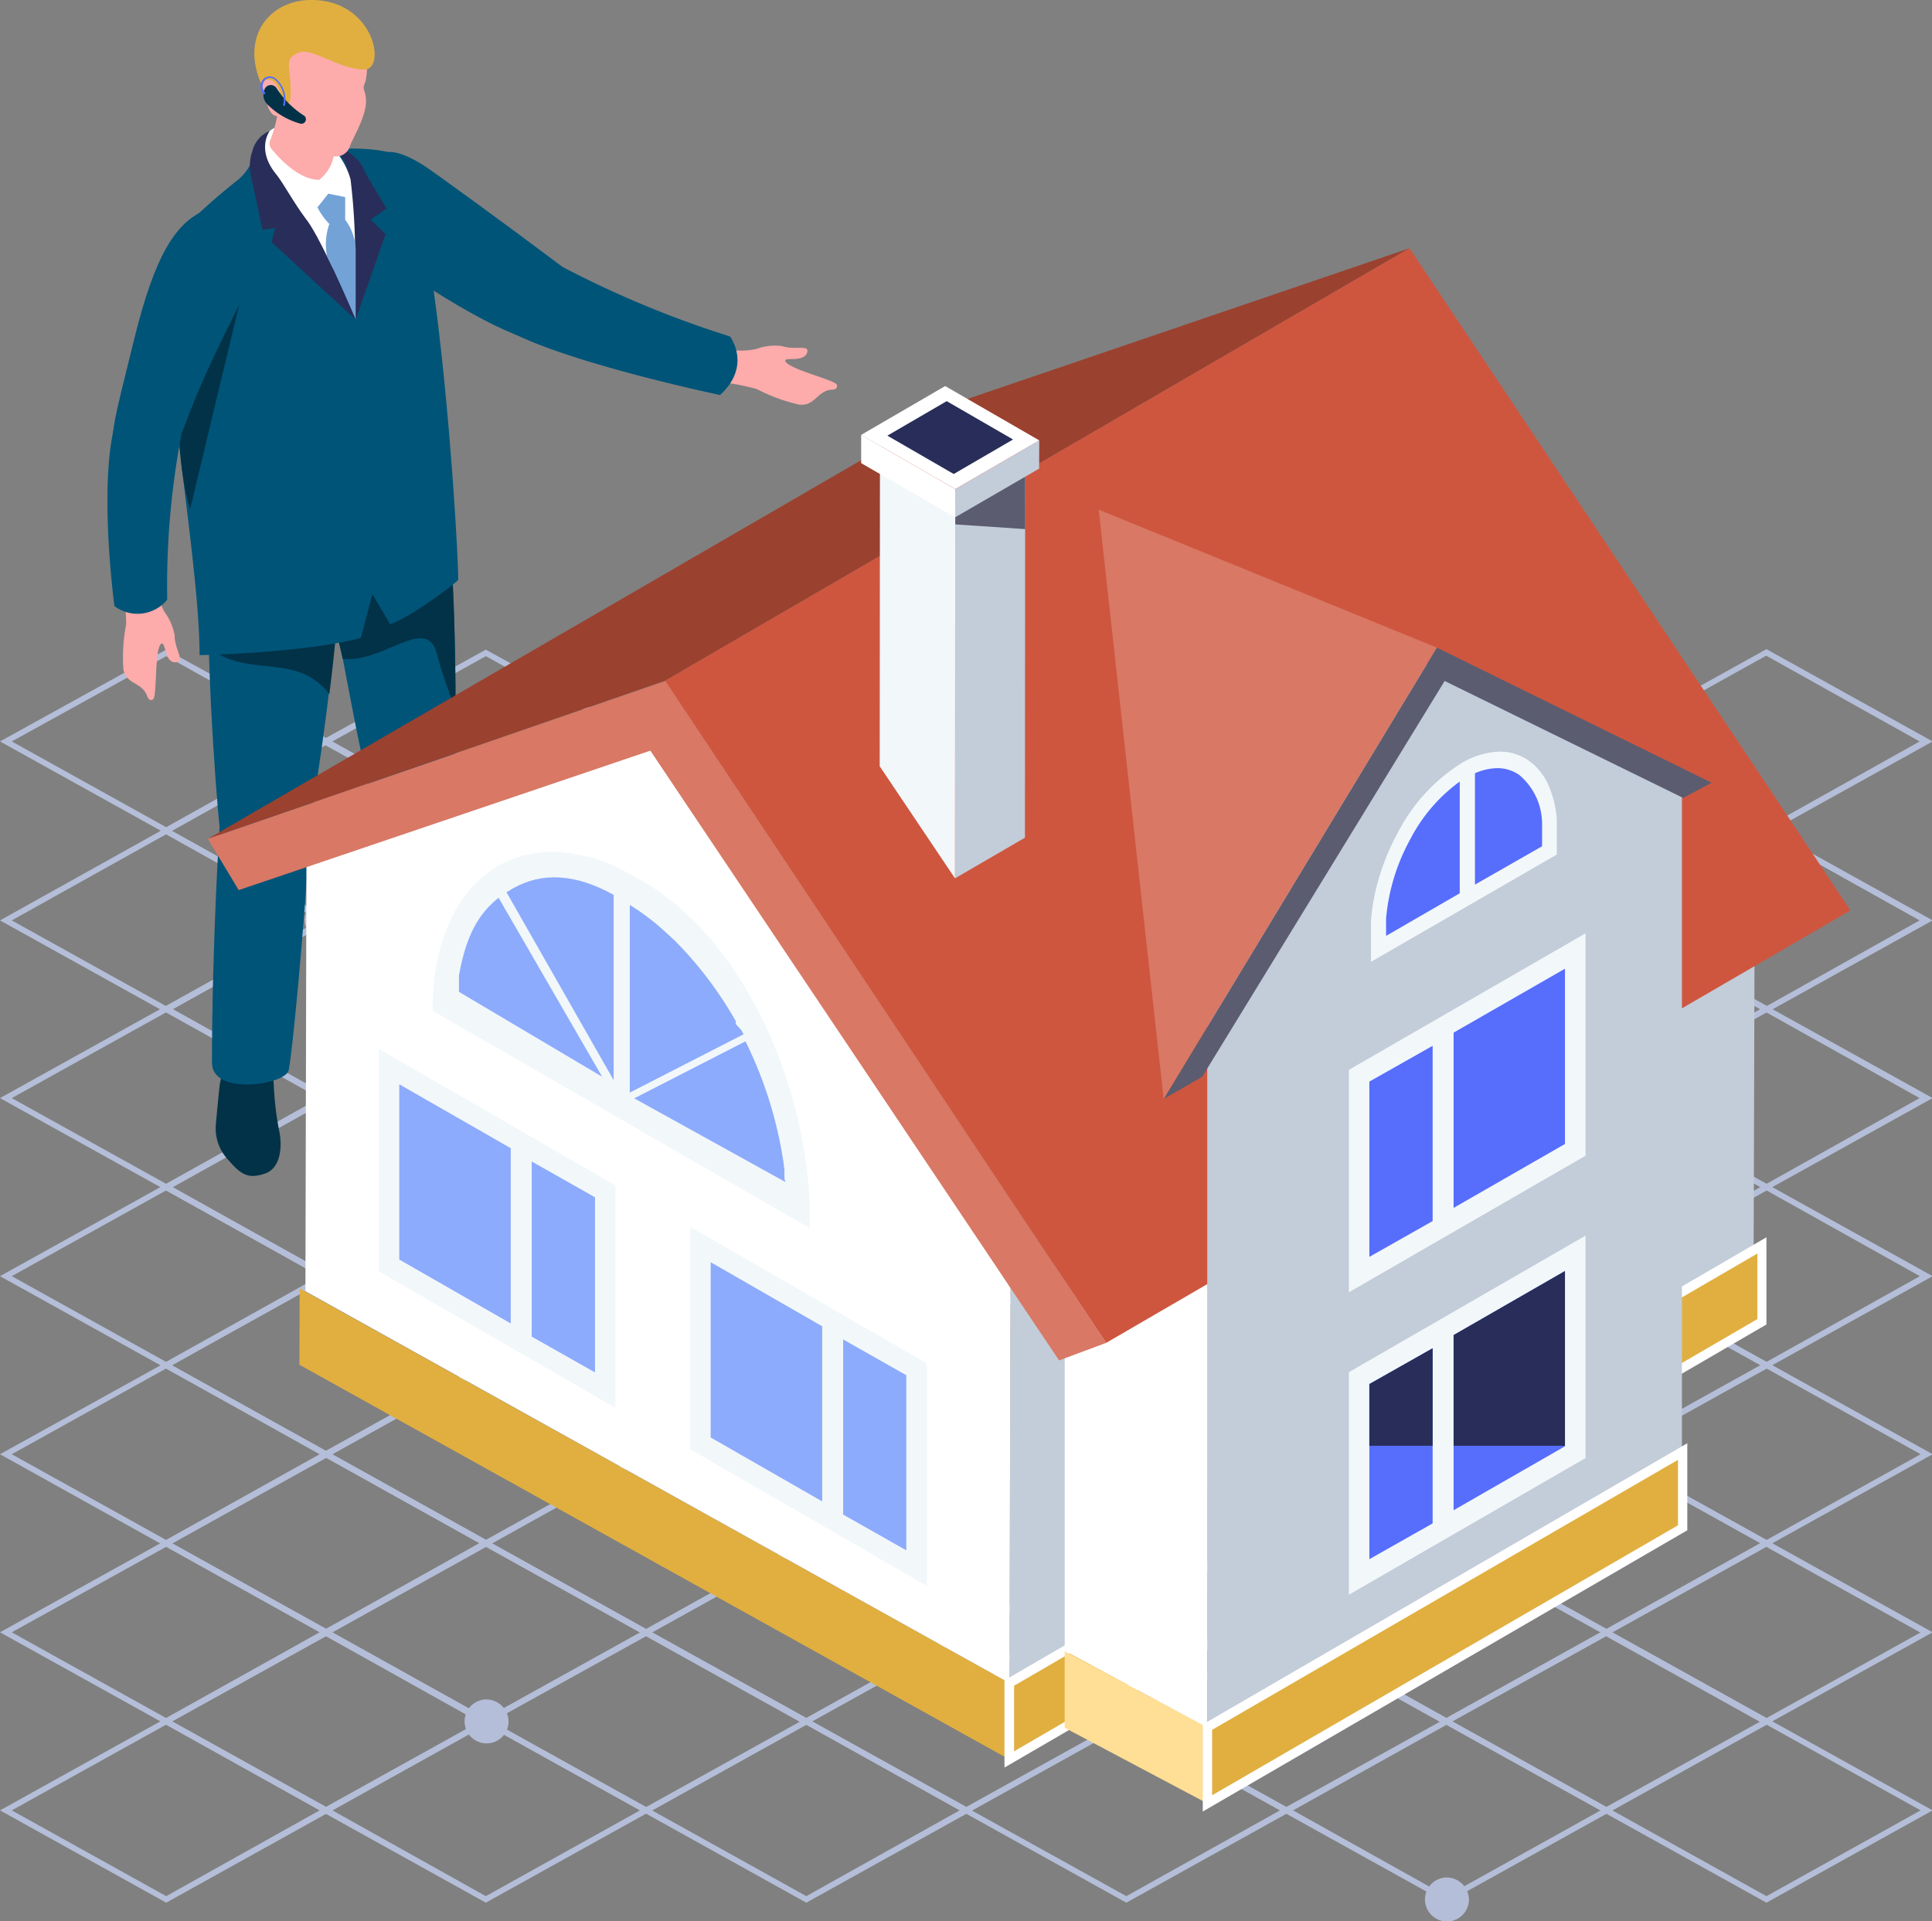 <svg xmlns="http://www.w3.org/2000/svg" viewBox="0 0 151.12 150.3"><rect x="0" y="0" width="151.12" height="150.3" fill="#808080" stroke="none"/><defs><style>.cls-1{fill:#b4bed8;}.cls-2{fill:#fdabab;}.cls-3{fill:#005478;}.cls-4{fill:#023248;}.cls-5{fill:#282e59;}.cls-6{fill:#fff;}.cls-7{fill:#e1af40;}.cls-8{fill:#73a2d7;}.cls-9{fill:#576dfc;}.cls-10{fill:#c3ccd9;}.cls-11{fill:#ffde95;}.cls-12{fill:#9b412f;}.cls-13{fill:#606060;}.cls-14{isolation:isolate;}.cls-15{fill:#f2f7fa;}.cls-16{fill:#8dabfc;}.cls-17{fill:#d87865;}.cls-18{fill:#ce563f;}.cls-19{fill:#5b5c70;}.cls-20{fill:#ba1a15;}</style></defs><g id="Layer_2" data-name="Layer 2"><g id="Layer_1-2" data-name="Layer 1"><path class="cls-1" d="M125.17,58l13,7.22,13-7.22-13-7.22Zm13,6.71L126.09,58l12.06-6.71,12,6.71Z"/><path class="cls-1" d="M100.14,58l13,7.22,13-7.22-13-7.22Zm13,6.71L101.05,58l12.06-6.71L125.17,58Z"/><path class="cls-1" d="M112.65,65l13,7.22,13-7.22-13-7.22Zm13,6.71L113.57,65l12.06-6.71L137.69,65Z"/><path class="cls-1" d="M125.17,72l13,7.22,13-7.22-13-7.22Zm13,6.71L126.09,72l12.06-6.71,12,6.71Z"/><path class="cls-1" d="M75.1,58l13,7.22,13-7.22-13-7.22Zm13,6.71L76,58l12.06-6.71L100.14,58Z"/><path class="cls-1" d="M87.62,65l13,7.22,13-7.22-13-7.22Zm13,6.71L88.54,65l12-6.71L112.65,65Z"/><path class="cls-1" d="M100.14,72l13,7.22,13-7.22-13-7.22Zm13,6.71L101.05,72l12.06-6.71L125.17,72Z"/><path class="cls-1" d="M112.65,78.94l13,7.22,13-7.22-13-7.22Zm13,6.71-12.06-6.71,12.06-6.71,12.06,6.71Z"/><path class="cls-1" d="M125.17,85.9l13,7.22,13-7.22-13-7.22Zm13,6.71L126.09,85.9l12.06-6.71,12,6.71Z"/><path class="cls-1" d="M50.07,58l13,7.22L76,58,63,50.82Zm13,6.71L51,58l12-6.71L75.1,58Z"/><path class="cls-1" d="M62.59,65l13,7.22,13-7.22-13-7.22Zm13,6.71L63.5,65,75.56,58.3,87.62,65Z"/><path class="cls-1" d="M75.1,72l13,7.22,13-7.22-13-7.22Zm13,6.71L76,72l12.06-6.71L100.14,72Z"/><path class="cls-1" d="M87.62,78.94l13,7.22,13-7.22-13-7.22Zm13,6.71L88.54,78.94l12.06-6.71,12.05,6.71Z"/><path class="cls-1" d="M100.14,85.9l13,7.22,13-7.22-13-7.22Zm13,6.71L101.05,85.9l12.06-6.71,12.06,6.71Z"/><path class="cls-1" d="M112.65,92.87l13,7.22,13-7.22-13-7.22Zm13,6.71-12.06-6.71,12.06-6.71,12.06,6.71Z"/><path class="cls-1" d="M125.17,99.83l13,7.22,13-7.22-13-7.22Zm13,6.71-12.06-6.71,12.06-6.71,12,6.71Z"/><path class="cls-1" d="M25,58l13,7.22L51,58,38,50.82Zm13,6.71L26,58,38,51.33,50.07,58Z"/><path class="cls-1" d="M37.55,65l13,7.22L63.5,65l-13-7.22Zm13,6.71L38.47,65,50.53,58.3,62.59,65Z"/><path class="cls-1" d="M50.07,72l13,7.22L76,72,63,64.75Zm13,6.71L51,72l12-6.71L75.1,72Z"/><path class="cls-1" d="M62.59,78.94l13,7.22,13-7.22-13-7.22Zm13,6.71L63.5,78.94l12.06-6.71,12.06,6.71Z"/><path class="cls-1" d="M75.1,85.9l13,7.22,13-7.22-13-7.22Zm13,6.71L76,85.9l12.06-6.71,12.06,6.71Z"/><path class="cls-1" d="M87.62,92.87l13,7.22,13-7.22-13-7.22Zm13,6.71L88.54,92.87l12.06-6.71,12.05,6.71Z"/><path class="cls-1" d="M100.14,99.83l13,7.22,13-7.22-13-7.22Zm13,6.71-12-6.71,12-6.71,12.06,6.71Z"/><path class="cls-1" d="M112.65,106.8l13,7.22,13-7.22-13-7.22Zm13,6.71-12.06-6.71,12.06-6.71,12.06,6.71Z"/><path class="cls-1" d="M125.17,113.76l13,7.22,13-7.22-13-7.22Zm13,6.71-12.06-6.71,12.06-6.71,12.06,6.71Z"/><path class="cls-1" d="M0,58l13,7.22L26,58,13,50.82Zm13,6.71L.92,58,13,51.33,25,58Z"/><path class="cls-1" d="M12.52,65l13,7.22,13-7.22-13-7.22Zm13,6.71L13.44,65l12-6.71L37.55,65Z"/><path class="cls-1" d="M25,72l13,7.22L51,72,38,64.75Zm13,6.71L26,72,38,65.26,50.07,72Z"/><path class="cls-1" d="M37.55,78.94l13,7.22,13-7.22-13-7.22Zm13,6.71L38.47,78.94l12.06-6.71,12.06,6.71Z"/><path class="cls-1" d="M50.07,85.9l13,7.22L76,85.9,63,78.68Zm13,6.71L51,85.9l12-6.71L75.1,85.9Z"/><path class="cls-1" d="M62.59,92.87l13,7.22,13-7.22-13-7.22Zm13,6.71L63.5,92.87l12.06-6.71,12.06,6.71Z"/><path class="cls-1" d="M75.1,99.83l13,7.22,13-7.22-13-7.22Zm13,6.71L76,99.83l12.06-6.71,12.06,6.71Z"/><path class="cls-1" d="M87.62,106.8l13,7.22,13-7.22-13-7.22Zm13,6.71L88.54,106.8l12.06-6.71,12.05,6.71Z"/><path class="cls-1" d="M100.14,113.76l13,7.22,13-7.22-13-7.22Zm13,6.71-12-6.71,12-6.71,12.06,6.71Z"/><path class="cls-1" d="M112.65,120.73l13,7.22,13-7.22-13-7.22Zm13,6.71-12.06-6.71L125.63,114l12.06,6.71Z"/><path class="cls-1" d="M125.17,127.69l13,7.22,13-7.22-13-7.22Zm13,6.71-12.06-6.71L138.15,121l12.06,6.71Z"/><path class="cls-1" d="M0,72l13,7.22L26,72,13,64.75Zm13,6.71L.92,72,13,65.26,25,72Z"/><path class="cls-1" d="M12.52,78.94l13,7.22,13-7.22-13-7.22Zm13,6.71-12-6.71,12-6.71,12.06,6.71Z"/><path class="cls-1" d="M25,85.9l13,7.22L51,85.9,38,78.68Zm13,6.71L26,85.9,38,79.19,50.07,85.9Z"/><path class="cls-1" d="M37.55,92.87l13,7.22,13-7.22-13-7.22Zm13,6.71L38.47,92.87l12.06-6.71,12.06,6.71Z"/><path class="cls-1" d="M50.07,99.83l13,7.22,13-7.22L63,92.61Zm13,6.71L51,99.83l12-6.71L75.1,99.83Z"/><path class="cls-1" d="M62.59,106.8l13,7.22,13-7.22-13-7.22Zm13,6.71L63.5,106.8l12.06-6.71,12.06,6.71Z"/><path class="cls-1" d="M75.1,113.76l13,7.22,13-7.22-13-7.22Zm13,6.71L76,113.76l12.06-6.71,12.06,6.71Z"/><path class="cls-1" d="M87.62,120.73l13,7.22,13-7.22-13-7.22Zm13,6.71-12.06-6.71L100.6,114l12.05,6.71Z"/><path class="cls-1" d="M100.14,127.69l13,7.22,13-7.22-13-7.22Zm13,6.71-12-6.71,12-6.71,12.06,6.71Z"/><path class="cls-1" d="M112.65,134.66l13,7.22,13-7.22-13-7.22Zm13,6.71-12.06-6.71L125.63,128l12.06,6.71Z"/><path class="cls-1" d="M125.17,141.62l13,7.22,13-7.22-13-7.22Zm13,6.71-12.06-6.71,12.06-6.71,12.06,6.71Z"/><path class="cls-1" d="M0,85.9l13,7.22L26,85.9,13,78.68Zm13,6.71L.92,85.9,13,79.19,25,85.9Z"/><path class="cls-1" d="M12.52,92.87l13,7.22,13-7.22-13-7.22Zm13,6.71-12-6.71,12-6.71,12.06,6.71Z"/><path class="cls-1" d="M25,99.83l13,7.22,13-7.22L38,92.61Zm13,6.71L26,99.83,38,93.12l12.06,6.71Z"/><path class="cls-1" d="M37.55,106.8l13,7.22,13-7.22-13-7.22Zm13,6.71L38.47,106.8l12.06-6.71,12.06,6.71Z"/><path class="cls-1" d="M50.07,113.76l13,7.22,13-7.22-13-7.22Zm13,6.71L51,113.76l12.06-6.71,12,6.71Z"/><path class="cls-1" d="M62.59,120.73l13,7.22,13-7.22-13-7.22Zm13,6.71L63.5,120.73,75.56,114l12.06,6.71Z"/><path class="cls-1" d="M75.1,127.69l13,7.22,13-7.22-13-7.22Zm13,6.71L76,127.69,88.08,121l12.06,6.71Z"/><path class="cls-1" d="M87.62,134.66l13,7.22,13-7.22-13-7.22Zm13,6.71-12.06-6.71L100.6,128l12.05,6.71Z"/><path class="cls-1" d="M100.14,141.62l13,7.22,13-7.22-13-7.22Zm13,6.71-12-6.71,12-6.71,12.06,6.71Z"/><path class="cls-1" d="M0,99.83l13,7.22,13-7.22L13,92.61Zm13,6.71L.92,99.83,13,93.12,25,99.83Z"/><path class="cls-1" d="M12.52,106.8l13,7.22,13-7.22-13-7.22Zm13,6.71L13.44,106.8l12-6.71,12.06,6.71Z"/><path class="cls-1" d="M25,113.76,38,121l13-7.22-13-7.22Zm13,6.71L26,113.76,38,107.05l12.06,6.71Z"/><path class="cls-1" d="M37.55,120.73l13,7.22,13-7.22-13-7.22Zm13,6.71-12.06-6.71L50.53,114l12.06,6.71Z"/><path class="cls-1" d="M50.07,127.69l13,7.22,13-7.22-13-7.22Zm13,6.71L51,127.69,63.05,121l12,6.71Z"/><path class="cls-1" d="M62.59,134.66l13,7.22,13-7.22-13-7.22Zm13,6.71L63.5,134.66,75.56,128l12.06,6.71Z"/><path class="cls-1" d="M75.1,141.62l13,7.22,13-7.22-13-7.22Zm13,6.71L76,141.62l12.06-6.71,12.06,6.71Z"/><path class="cls-1" d="M0,113.76,13,121l13-7.22-13-7.22Zm13,6.71L.92,113.76,13,107.05,25,113.76Z"/><path class="cls-1" d="M12.52,120.73l13,7.22,13-7.22-13-7.22Zm13,6.71-12.06-6.71L25.5,114l12,6.71Z"/><path class="cls-1" d="M25,127.69l13,7.22,13-7.22-13-7.22Zm13,6.71L26,127.69,38,121l12.06,6.71Z"/><path class="cls-1" d="M37.55,134.66l13,7.22,13-7.22-13-7.22Zm13,6.71-12.06-6.71L50.53,128l12.06,6.71Z"/><path class="cls-1" d="M50.07,141.62l13,7.22,13-7.22-13-7.22Zm13,6.71L51,141.62l12.06-6.71,12,6.71Z"/><path class="cls-1" d="M0,127.69l13,7.22,13-7.22-13-7.22Zm13,6.71L.92,127.69,13,121,25,127.69Z"/><path class="cls-1" d="M12.52,134.66l13,7.22,13-7.22-13-7.22Zm13,6.71-12.06-6.71L25.5,128l12,6.71Z"/><path class="cls-1" d="M25,141.62l13,7.22,13-7.22L38,134.4Zm13,6.71L26,141.62,38,134.91l12.06,6.71Z"/><path class="cls-1" d="M0,141.62l13,7.22,13-7.22L13,134.4Zm13,6.71L.92,141.62,13,134.91,25,141.62Z"/><path class="cls-1" d="M63,91.15a1.72,1.72,0,1,0,1.79,1.72A1.75,1.75,0,0,0,63,91.15Z"/><path class="cls-1" d="M63,49.36a1.72,1.72,0,1,0,1.79,1.72A1.75,1.75,0,0,0,63,49.36Z"/><path class="cls-1" d="M38,132.94a1.72,1.72,0,1,0,1.78,1.72A1.75,1.75,0,0,0,38,132.94Z"/><path class="cls-1" d="M113.11,146.87a1.72,1.72,0,1,0,1.79,1.72A1.75,1.75,0,0,0,113.11,146.87Z"/><path class="cls-1" d="M125.63,112.05a1.72,1.72,0,1,0,1.78,1.71A1.75,1.75,0,0,0,125.63,112.05Z"/><path class="cls-1" d="M100.6,126a1.72,1.72,0,1,0,1.78,1.71A1.74,1.74,0,0,0,100.6,126Z"/><path class="cls-1" d="M25.49,70.26A1.72,1.72,0,1,0,27.27,72,1.75,1.75,0,0,0,25.49,70.26Z"/><path class="cls-2" d="M61.85,28.09c.39,0,1.18,0,1.3-.57s-1-.11-2-.45a4.27,4.27,0,0,0-2,.23,6.09,6.09,0,0,1-2.1.07c-.21,0-.52,2.54-.52,2.54a17.89,17.89,0,0,1,2.65.52,14,14,0,0,0,3.32,1.22c1.24.14,1.37-1,2.47-1.16.15,0,.59,0,.49-.38s-3.52-1.15-4-1.8C61.3,28.07,61.69,28.1,61.85,28.09Z"/><path class="cls-3" d="M44,20.88c-4.48-3.37-10.12-7.47-10.86-7.94-3.53-2.24-4.2-.51-4.78,1.48-1,3.37,1.62,6.06,7.45,9.47s7.83,3.29,9.31,2.82S48.43,24.24,44,20.88Z"/><path class="cls-3" d="M44,20.88c-3.07-1.67-8.6,2.92-3.58,5.33S56.32,30.9,56.32,30.9c2.52-2.3.78-4.58.78-4.58A79.82,79.82,0,0,1,44,20.88Z"/><path class="cls-4" d="M37,79.85c-.57-.23-.52-1.62-.52-1.62l-4.28-.7s.06,3.64.11,4.27a1.54,1.54,0,0,0,1.92,1.56,9.72,9.72,0,0,1,4.23.12,7.16,7.16,0,0,0,3.2.06c1.37-.26,2.28-.91,1.15-1.89S38.4,80.38,37,79.85Z"/><path class="cls-3" d="M28.52,58.49c0,1.15,1.28,11.71,2.85,20.46.46,2.57,5.93.49,6-.66C37.39,76.11,36,61,35.26,56.58,34.76,53.82,28.52,55,28.52,58.49Z"/><path class="cls-4" d="M21.42,85a3.07,3.07,0,0,0-.09-.74l-3.73-.72a4.45,4.45,0,0,0-.42,1.38c-.09.77-.24,2.45-.29,2.94a3.62,3.62,0,0,0,.92,2.83c1,1.14,1.53,1.58,2.9,1.12s1.35-2.39,1.12-3.38A24.31,24.31,0,0,1,21.42,85Z"/><path class="cls-3" d="M17.37,62.45c-.2,1.13-.79,11.76-.79,20.68,0,2.62,5.73,1.73,6,.6C23,81.61,24.33,66.45,24.33,62,24.33,59.18,18,59,17.37,62.45Z"/><path class="cls-3" d="M25.1,42.17c-.07,2.18.8,5.25,1.29,7.32s1.69,9.18,2.32,11.22c.83,2.66,6.89,1.76,6.9-1.75,0-1.15.31-15.22-1.26-24C33.89,32.41,25.13,41,25.1,42.17Z"/><path class="cls-4" d="M34.19,51.2c.34,1.39,1.11,3.45,1.44,4.39,0-5-.13-14.21-1.28-20.61-.46-2.57-9.22,6-9.25,7.19-.06,2,1.22,7.34,1.71,9.37C30,51.91,33.39,48,34.19,51.2Z"/><path class="cls-3" d="M16.58,44.51c-.77,2.91.33,18,.6,20.17.35,2.78,6.45,3.16,7.07-.28.21-1.12,2.5-14.93,2.5-23.85C26.75,37.94,16.87,43.4,16.58,44.51Z"/><path class="cls-4" d="M17,51.11c2.33,1.4,5.06.6,7.26,1.86a5.27,5.27,0,0,1,1.5,1.33,121.63,121.63,0,0,0,1-13.75c0-2.61-9.88,2.85-10.17,4a31.31,31.31,0,0,0-.24,6.35A2.38,2.38,0,0,1,17,51.11Z"/><path class="cls-3" d="M27.35,11.62l-5.29-1.39a3.26,3.26,0,0,0-1.27.4,5,5,0,0,0-.95,1.63A4.09,4.09,0,0,1,18.7,14a50.84,50.84,0,0,0-4.32,3.81c-3.27,3.95,1.23,24.32,1.23,33.44,0,0,8.18-.16,12.62-1.35l.9-3.43,1.38,2.35c1.54-.46,5.17-3.23,5.32-3.44s-1.47-30.5-4.73-33.14C30.36,11.58,27.35,11.62,27.35,11.62Z"/><path class="cls-4" d="M15.14,27.74c.83-1.94,2.2-4.89,4-5.6-.2.63-4.27,17.71-4.27,17.71S12.8,33.22,15.14,27.74Z"/><path class="cls-5" d="M28.57,13.51a2.92,2.92,0,0,0-.95-1.34,1.92,1.92,0,0,0-1.66-.5,2.23,2.23,0,0,1,1.16,2.55c-.09.8,0,2.13-.08,3.62A51.36,51.36,0,0,0,27.82,25l2.34-6.68L29,17.18l1.23-.87Z"/><path class="cls-6" d="M21.1,10.24c-.63.49-1.14,1.61.4,3.54a31.71,31.71,0,0,1,2.18,3.65c.5.88,3.62,5.25,4,6.49,0,0,0-1.12.09-3a49.62,49.62,0,0,0-.35-6.88C26.64,11.08,23.07,8.71,21.1,10.24Z"/><path class="cls-2" d="M21.75,8.62A10.31,10.31,0,0,1,21.13,11a.65.65,0,0,0,.1.64c.57.7,2.13,2.43,3.73,2.43a3.1,3.1,0,0,0,1.17-2C26.13,11,21.75,8.62,21.75,8.62Z"/><path class="cls-2" d="M24.38.38c-5.06.14-3.66,5.74-3.66,5.74s-.37.17-.17.89.25.8.35,1.15.36,1,.87.92c0,0,.76,1.94,4.06,3.07a1.15,1.15,0,0,0,1.5-.59c.15-.59,1.26-2.28,1.3-3.58,0-1-.35-.92-.09-1.47S29.44.24,24.38.38Z"/><path class="cls-7" d="M24.63,0c-3.45-.15-5.88,2.77-4.18,6.6.62-.94,1.33.16,1.43.53.06.21.24,1,.56,1s.3-.82.3-.82c0-2.35-.58-2.62.59-3.18,1-.48,3.19,1.3,5.14,1.31C30.22,5.5,29.36.21,24.63,0Z"/><path class="cls-8" d="M27,15.42l-1.32-.27-.85,1.07a5.47,5.47,0,0,0,.93,1.3A4.89,4.89,0,0,0,25.57,20c.4.84,2.25,5,2.25,5l0-5.5A4.07,4.07,0,0,0,27,17.19Z"/><path class="cls-5" d="M21.57,13.59c-1.55-1.93-.47-3.35-.47-3.35a2.3,2.3,0,0,0-1.36,1.58,3.6,3.6,0,0,0-.1,2l.89,4.14,1-.11-.29,1.09L27.82,25S25.24,18.87,24,17.22C22.91,15.77,22.18,14.34,21.57,13.59Z"/><path class="cls-4" d="M21.64,6.91a.53.53,0,0,0-.91,0h0a1.06,1.06,0,0,0,.15,1.22,5.83,5.83,0,0,0,2.61,1.54.34.34,0,0,0,.38-.15.34.34,0,0,0-.1-.48A7.11,7.11,0,0,1,21.64,6.91Z"/><path class="cls-9" d="M20.62,6.16a.86.86,0,0,0,0,1.19.08.08,0,0,0,.12-.1.73.73,0,0,1,0-1,.59.59,0,0,1,.83.05,2,2,0,0,1,.58,1.9.08.08,0,0,0,.06.09h0a.08.08,0,0,0,.08-.07,2.16,2.16,0,0,0-.64-2A.73.73,0,0,0,20.62,6.16Z"/><path class="cls-2" d="M9.61,46.09s2.54-.44,2.59-.23a6.16,6.16,0,0,0,.66,2,4.32,4.32,0,0,1,.8,1.85c0,1.09.82,2,.14,2.09s-.77-.73-.91-1.09c-.06-.14-.14-.53-.32-.31-.5.61-.27,4.11-.6,4.31s-.44-.22-.5-.36c-.43-1-1.6-.81-1.82-2a13.61,13.61,0,0,1,.22-3.53A17,17,0,0,0,9.61,46.09Z"/><path class="cls-3" d="M16.25,16.37c1.61-.59,4.44,1.66,3.3,5.69-.24.84-3.11,5.84-5.05,11.09s-4.39,4-5.27,2.75-.35-2.78,1.26-9.34S13.75,17.28,16.25,16.37Z"/><path class="cls-3" d="M14.17,34.11a62.91,62.91,0,0,0-1.09,12.8,3,3,0,0,1-4.13.5s-1.32-9.8.14-14.56S14.82,31.05,14.17,34.11Z"/><polygon class="cls-10" points="78.96 131.66 137.17 97.82 137.26 67.33 79.04 100.74 78.96 131.66"/><polygon class="cls-7" points="23.42 106.76 78.94 137.63 78.96 131.66 23.44 100.79 23.42 106.76"/><polygon class="cls-7" points="78.94 137.63 137.81 103.4 137.83 97.42 78.96 131.66 78.94 137.63"/><path class="cls-6" d="M78.57,138.27l0-6.82,59.6-34.66,0,6.82Zm.75-6.4V137l58.14-33.81V98.06Z"/><polygon class="cls-6" points="23.97 67.18 23.89 101.01 78.96 131.66 79.04 100.74 52.11 57.5 23.97 67.18"/><polygon class="cls-11" points="83.28 135.16 94.41 141.06 94.43 135.09 83.28 129.18 83.28 135.16"/><polygon class="cls-6" points="83.28 129.14 94.43 135.13 94.44 100.45 83.28 94.46 83.28 129.14"/><polygon class="cls-12" points="16.26 65.62 52.03 53.25 110.25 19.42 75.55 31.25 16.26 65.62"/><path class="cls-13" d="M86.35,97.4h0v0h0v0h0Z"/><polygon class="cls-13" points="86.36 97.38 86.36 97.37 86.36 97.37 86.36 97.37 86.36 97.38"/><g class="cls-14"><polygon class="cls-15" points="53.99 113.37 72.5 124.06 72.5 106.65 53.99 95.97 53.99 113.37"/><polygon class="cls-16" points="55.59 112.45 64.31 117.45 64.31 103.75 55.59 98.74 55.59 112.45"/><polygon class="cls-16" points="65.95 118.48 70.89 121.28 70.89 107.58 65.95 104.78 65.95 118.48"/></g><polygon class="cls-17" points="16.26 65.62 18.67 69.63 50.87 58.72 82.84 106.42 86.52 105.05 52.15 53.24 16.26 65.62"/><polygon class="cls-18" points="52.03 53.25 86.52 105.05 144.74 71.22 110.25 19.42 52.03 53.25"/><polygon class="cls-10" points="109.13 50.63 94.43 74.89 94.43 141.09 131.56 119.51 131.56 62.15 109.13 50.63"/><polygon class="cls-19" points="91.02 85.97 94.03 84.24 113 53.27 131.66 62.42 133.88 61.23 112.39 50.66 91.02 85.97"/><polygon class="cls-17" points="91.02 85.97 112.39 50.66 85.94 39.87 91.02 85.97"/><path class="cls-15" d="M49.45,68.49a12.46,12.46,0,0,0-6.22-1.85c-5.54,0-9.22,4.68-9.39,11.9v.53l29.49,17,0-1.56C63.14,85.23,58.23,72.94,49.45,68.49Z"/><path class="cls-16" d="M57.55,80.11l0,0,0-.06a.08.08,0,0,1,0,0l0-.06,0-.05,0,0,0,0,0,0,0-.06,0,0A29.81,29.81,0,0,0,53.19,74l0,0,0,0,0,0,0,0,0,0,0,0-.11-.11,0,0,0,0a.08.08,0,0,0,0,0l-.29-.3-.87-.8a17.8,17.8,0,0,0-2.66-2l0,14.68,8.9-4.56-.18-.34Z"/><path class="cls-16" d="M61.36,92.2V92l0-.19s0,0,0-.34a2,2,0,0,1-.05-.36,32,32,0,0,0-3-9.65l-8.7,4.46,11.85,6.56v0A1.11,1.11,0,0,1,61.36,92.2Z"/><path class="cls-16" d="M40.16,69.47l-.54.33L48,84.5,48,70C45,68.34,42.43,68.22,40.16,69.47Z"/><path class="cls-16" d="M35.9,76.31v.13a2.07,2.07,0,0,1,0,.21v0q0,.09,0,.21v.16l0,.27s0,0,0,.3v0l11.2,6.64-8.1-14C37.29,71.59,36.42,73.42,35.9,76.31Z"/><g class="cls-14"><polygon class="cls-10" points="74.7 68.71 80.17 65.53 80.19 35.2 74.72 38.38 74.7 68.71"/><polygon class="cls-19" points="80.19 41.39 80.19 35.2 74.72 38.38 74.71 41.02 80.19 41.39"/><polygon class="cls-20" points="68.83 34.98 74.72 38.38 80.19 35.2 74.3 31.8 68.83 34.98"/><polygon class="cls-15" points="68.81 59.94 74.7 68.71 74.72 38.38 68.83 34.98 68.81 59.94"/></g><g class="cls-14"><polygon class="cls-10" points="74.71 40.47 81.28 36.66 81.29 34.45 74.72 38.26 74.71 40.47"/><polygon class="cls-6" points="67.36 34.02 74.72 38.26 81.29 34.45 73.93 30.2 67.36 34.02"/><polygon class="cls-5" points="69.41 34.08 74.6 37.08 79.24 34.38 74.05 31.38 69.41 34.08"/><polygon class="cls-6" points="67.36 36.23 74.71 40.47 74.72 38.26 67.36 34.02 67.36 36.23"/></g><polygon class="cls-7" points="94.44 141.07 131.62 119.53 131.62 113.56 94.44 135.11 94.44 141.07"/><path class="cls-6" d="M94.08,141.71V134.9l37.9-22v6.81Zm.73-6.39v5.12l36.44-21.12V114.2Z"/><path class="cls-15" d="M121.09,61.36a4.61,4.61,0,0,0-1.53-1.87,3.87,3.87,0,0,0-2.26-.69,6.13,6.13,0,0,0-3,.91,13.93,13.93,0,0,0-5,5.5,17.66,17.66,0,0,0-1.41,3.38,15.58,15.58,0,0,0-.65,3.43l0,3.22,14.53-8.39,0-2.75A7.87,7.87,0,0,0,121.09,61.36Z"/><path class="cls-9" d="M118.82,60.61a3,3,0,0,0-1.7-.52,4.51,4.51,0,0,0-1.75.4V69.2l5.25-3V64.39A5,5,0,0,0,118.82,60.61Z"/><path class="cls-9" d="M110.28,65.71a15.63,15.63,0,0,0-1.86,6.14l0,1.36,5.76-3.33V61.14A12.88,12.88,0,0,0,110.28,65.71Z"/><g class="cls-14"><polygon class="cls-15" points="29.63 99.45 48.14 110.13 48.14 92.73 29.63 82.05 29.63 99.45"/><polygon class="cls-16" points="31.23 98.53 39.95 103.53 39.95 89.82 31.23 84.82 31.23 98.53"/><polygon class="cls-16" points="41.59 104.56 46.54 107.36 46.54 93.66 41.59 90.86 41.59 104.56"/></g><g class="cls-14"><polygon class="cls-15" points="105.51 124.75 124.02 114.06 124.02 96.66 105.51 107.34 105.51 124.75"/><polygon class="cls-9" points="113.7 118.14 122.41 113.14 122.41 99.43 113.7 104.44 113.7 118.14"/><polygon class="cls-9" points="107.11 121.97 112.06 119.17 112.06 105.47 107.11 108.27 107.11 121.97"/><polygon class="cls-5" points="122.41 113.1 122.41 99.43 113.7 104.44 113.7 113.1 122.41 113.1"/><polygon class="cls-5" points="112.06 113.1 112.06 105.47 107.11 108.27 107.11 113.1 112.06 113.1"/></g><g class="cls-14"><polygon class="cls-15" points="105.51 101.09 124.02 90.41 124.02 73.01 105.51 83.69 105.51 101.09"/><polygon class="cls-9" points="113.7 94.49 122.41 89.49 122.41 75.78 113.7 80.78 113.7 94.49"/><polygon class="cls-9" points="107.11 98.32 112.06 95.52 112.06 81.81 107.11 84.61 107.11 98.32"/></g></g></g></svg>